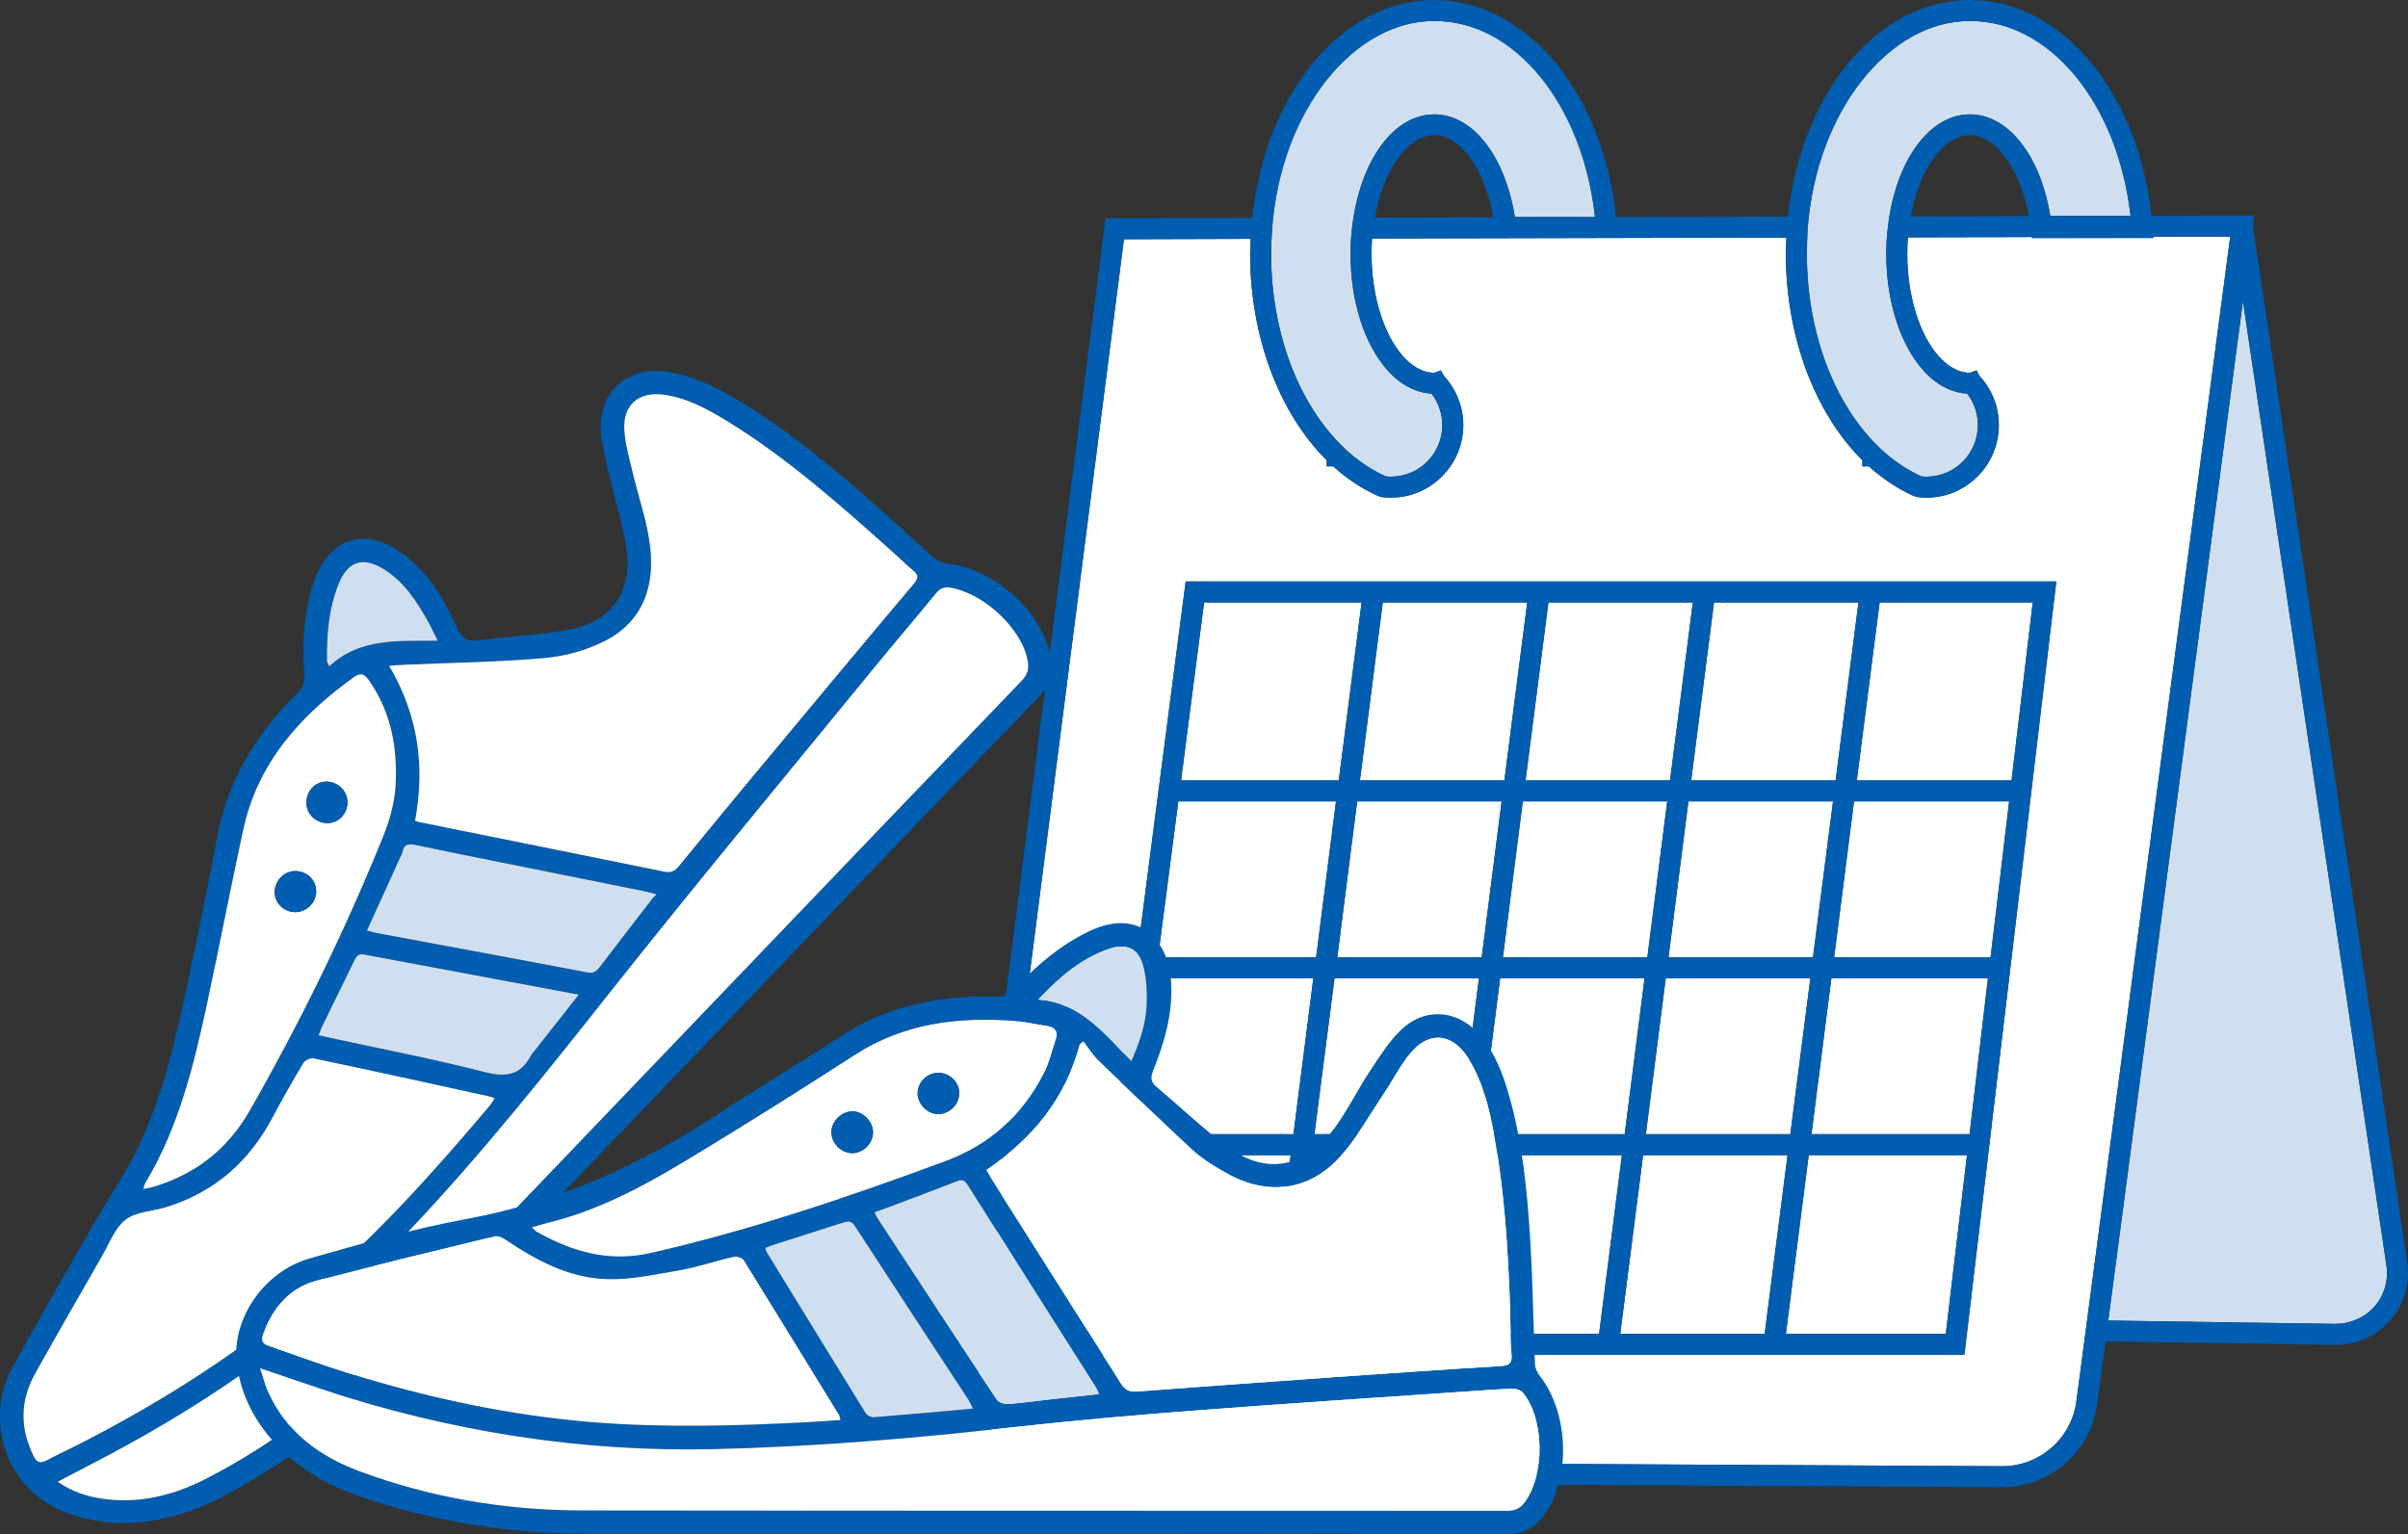 <?xml version="1.0" encoding="UTF-8"?> <svg xmlns="http://www.w3.org/2000/svg" id="Layer_2" viewBox="0 0 130.71 83.31"><rect x="0" y="0" width="130.71" height="83.31" fill="#333333" stroke="none"/><defs><style>.cls-1{fill:#005daf;}.cls-2{fill:#fff;}.cls-3{fill:#d0dfef;}</style></defs><g id="Layer_1-2"><g><polygon class="cls-2" points="70.06 62.72 68.82 72.42 60.2 72.42 61.46 62.72 70.06 62.72"></polygon><polygon class="cls-2" points="88.04 62.72 86.8 72.42 78.96 72.42 80.2 62.72 88.04 62.72"></polygon><polygon class="cls-2" points="97.03 62.72 95.79 72.42 87.95 72.42 89.19 62.72 97.03 62.72"></polygon><polygon class="cls-2" points="71.29 53.11 70.21 61.58 61.61 61.58 62.71 53.11 71.29 53.11"></polygon><polygon class="cls-2" points="80.28 53.11 79.2 61.58 71.35 61.58 72.44 53.11 80.28 53.11"></polygon><polygon class="cls-2" points="89.27 53.11 88.19 61.58 80.35 61.58 81.43 53.11 89.27 53.11"></polygon><polygon class="cls-2" points="98.27 53.11 97.18 61.58 89.34 61.58 90.42 53.11 98.27 53.11"></polygon><polygon class="cls-2" points="99.5 43.51 98.41 51.98 90.57 51.98 91.65 43.51 99.5 43.51"></polygon><polygon class="cls-2" points="90.5 43.51 89.42 51.98 81.58 51.98 82.66 43.51 90.5 43.51"></polygon><polygon class="cls-2" points="81.51 43.51 80.43 51.98 72.59 51.98 73.67 43.51 81.51 43.51"></polygon><polygon class="cls-2" points="72.52 43.51 71.44 51.98 62.86 51.98 63.96 43.51 72.52 43.51"></polygon><polygon class="cls-2" points="73.91 32.71 72.67 42.37 64.11 42.37 65.36 32.71 73.91 32.71"></polygon><polygon class="cls-2" points="82.9 32.71 81.66 42.37 73.82 42.37 75.06 32.71 82.9 32.71"></polygon><polygon class="cls-2" points="91.89 32.71 90.65 42.37 82.81 42.37 84.05 32.71 91.89 32.71"></polygon><polygon class="cls-2" points="100.88 32.71 99.64 42.37 91.8 42.37 93.04 32.71 100.88 32.71"></polygon><polygon class="cls-2" points="110.34 32.71 109.19 42.37 100.79 42.37 102.03 32.71 110.34 32.71"></polygon><polygon class="cls-2" points="109.06 43.51 108.05 51.98 99.56 51.98 100.64 43.51 109.06 43.51"></polygon><polygon class="cls-2" points="107.91 53.11 106.91 61.58 98.33 61.58 99.41 53.11 107.91 53.11"></polygon><polygon class="cls-2" points="106.77 62.72 105.62 72.42 96.94 72.42 98.18 62.72 106.77 62.72"></polygon><path class="cls-2" d="m78.21,20.11l-.35.13c-.74,0-1.32-.48-1.68-.87-1.06-1.18-1.73-3.31-1.73-5.57,0-.3,0-.58.03-.85l22.49-.05c-.01.3-.03.59-.03.9,0,4.44,1.55,8.6,4.15,11.19v.33h.35c.75.67,1.57,1.22,2.44,1.61l.21.06c.16.02.33.03.49.03,2.16,0,3.92-1.77,3.92-3.94,0-.99-.37-1.94-1.05-2.67l-.16-.3-.36.13c-.73,0-1.31-.48-1.67-.87-1.07-1.18-1.73-3.31-1.73-5.57,0-.33,0-.63.04-.91l6.73-.02v.06s6.6-.01,6.6-.01v-.07h4.16s-7.77,58.84-7.77,58.84l-.58,4.39c-.26,2.01-1.99,3.53-4.02,3.53h-.02l-51.57-.27c-1.17-.01-2.27-.51-3.04-1.39-.76-.87-1.11-2.03-.97-3.19l7.92-61.77,6.88-.02c-.01.27-.03.54-.03.83,0,4.44,1.55,8.6,4.15,11.19v.33h.36c.74.68,1.56,1.22,2.44,1.61l.2.06c.17.02.33.03.49.03,2.16,0,3.93-1.77,3.93-3.94,0-.99-.38-1.94-1.05-2.67l-.17-.3Zm28.42,53.45l4.99-41.99h-47.26l-5.45,41.99h47.72Z"></path><path class="cls-3" d="m86.58,11.78h-4.35c-.53-3.3-2.28-5.57-4.37-5.57-2.21,0-4.04,2.51-4.46,6.11-.06.45-.09.94-.09,1.48,0,2.57.76,4.93,2.03,6.33.68.76,1.51,1.19,2.36,1.24.38.49.59,1.09.59,1.71,0,1.55-1.25,2.8-2.79,2.8-.09,0-.17,0-.29-.02-.79-.36-1.53-.86-2.2-1.49l-.04-.04c-2.49-2.36-3.97-6.3-3.97-10.53,0-.46.02-.91.05-1.36.48-6.44,4.27-11.3,8.81-11.3s8.04,4.54,8.72,10.64Z"></path><path class="cls-3" d="m115.65,11.72h-4.36c-.53-3.27-2.28-5.51-4.36-5.51-2.2,0-4.03,2.51-4.45,6.1-.06.45-.09.94-.09,1.49,0,2.57.76,4.93,2.03,6.33.68.76,1.51,1.19,2.36,1.24.38.49.58,1.09.58,1.71,0,1.55-1.25,2.8-2.78,2.8-.09,0-.18,0-.3-.02-.8-.37-1.55-.88-2.23-1.52l-.04-.04c-2.46-2.36-3.93-6.28-3.93-10.5,0-.47.02-.93.04-1.36.49-6.44,4.27-11.3,8.81-11.3s8.02,4.5,8.72,10.58Z"></path><path class="cls-3" d="m129.54,68.71c.12.81-.12,1.62-.65,2.23-.54.61-1.33.94-2.12.94l-12.33-.18,7.31-55.34,7.79,52.35Z"></path><path class="cls-1" d="m62.71,53.11l-1.1,8.47h8.6l1.08-8.47h-8.58Zm-1.25,9.61l-1.26,9.7h8.62l1.24-9.7h-8.6Zm29.11-10.74h7.84l1.09-8.47h-7.85l-1.08,8.47Zm-.15,1.13l-1.08,8.47h7.84l1.09-8.47h-7.85Zm-1.23,9.61l-1.24,9.7h7.84l1.24-9.7h-7.84Zm10.45-20.35l1.24-9.66h-7.84l-1.24,9.66h7.84Zm8.27,10.74h-8.5l-1.08,8.47h8.58l1-8.47Zm-36.47-1.13l1.08-8.47h-8.56l-1.1,8.47h8.58Zm11.37-9.61h7.84l1.24-9.66h-7.84l-1.24,9.66Zm-.15,1.14l-1.08,8.47h7.84l1.08-8.47h-7.84Zm-1.23,9.6l-1.08,8.47h7.84l1.08-8.47h-7.84Zm27.76-10.74l1.15-9.66h-8.31l-1.24,9.66h8.4Zm-1.14,9.61l1.01-8.47h-8.42l-1.08,8.47h8.49Zm-27.85,10.74l-1.24,9.7h7.84l1.24-9.7h-7.84Zm-6.38-20.35h7.84l1.24-9.66h-7.84l-1.24,9.66Zm3.99,30.05l1.24-9.7h-7.84l-1.24,9.7h7.84Zm2.47-19.31h-7.84l-1.09,8.47h7.85l1.08-8.47Zm-7.69-1.13h7.84l1.08-8.47h-7.84l-1.08,8.47Zm.08-9.61l1.24-9.66h-8.55l-1.25,9.66h8.56Zm34.1,20.35h-8.59l-1.24,9.7h8.68l1.15-9.7Zm-.14,10.84h-47.72l5.45-41.99h47.26l-4.99,41.99Z"></path><path class="cls-1" d="m114.44,71.7l12.33.18c.79,0,1.58-.33,2.12-.94.53-.61.77-1.42.65-2.23l-7.79-52.35-7.31,55.34Zm-4.31-59.97c-.47-2.54-1.78-4.39-3.2-4.39s-2.74,1.82-3.21,4.41l6.41-.02Zm-7.74,2.07c0-.55.03-1.04.09-1.49.42-3.59,2.25-6.1,4.45-6.1,2.08,0,3.83,2.24,4.36,5.52h4.36c-.7-6.09-4.37-10.59-8.72-10.59s-8.32,4.86-8.81,11.3c-.02.43-.04.89-.04,1.36,0,4.22,1.47,8.14,3.93,10.5l.04.04c.68.64,1.43,1.15,2.23,1.52.12.02.21.02.3.02,1.53,0,2.78-1.25,2.78-2.8,0-.62-.2-1.22-.58-1.71-.85-.05-1.68-.48-2.36-1.24-1.27-1.4-2.03-3.76-2.03-6.33Zm-21.33-2c-.46-2.58-1.77-4.46-3.2-4.46s-2.76,1.85-3.23,4.48l6.43-.02Zm-7.66.52c.42-3.6,2.25-6.11,4.46-6.11,2.09,0,3.84,2.27,4.37,5.58h4.35c-.68-6.11-4.36-10.65-8.72-10.65s-8.33,4.86-8.81,11.3c-.03.45-.05.9-.05,1.36,0,4.23,1.48,8.17,3.97,10.53l.04.04c.67.63,1.41,1.13,2.2,1.49.12.02.2.02.29.02,1.54,0,2.79-1.25,2.79-2.8,0-.62-.21-1.22-.59-1.71-.85-.05-1.68-.48-2.36-1.24-1.27-1.4-2.03-3.76-2.03-6.33,0-.54.03-1.03.09-1.48Zm-20.31,62.44c-.14,1.16.21,2.32.97,3.19.77.88,1.87,1.38,3.04,1.39l51.57.27h.02c2.03,0,3.76-1.52,4.02-3.53l.58-4.39,7.77-58.85h-4.16v.08h-6.59s-.01-.05-.01-.05l-6.73.02c-.03.28-.04.58-.04.91,0,2.26.66,4.39,1.73,5.57.36.39.94.87,1.67.87l.36-.13.16.3c.68.73,1.05,1.68,1.05,2.67,0,2.17-1.76,3.94-3.92,3.94-.16,0-.33-.01-.49-.03l-.21-.06c-.87-.39-1.69-.94-2.44-1.61h-.35v-.33c-2.6-2.59-4.15-6.75-4.15-11.19,0-.31.02-.6.03-.9l-22.49.05c-.02.27-.03.55-.03.85,0,2.26.67,4.39,1.73,5.57.36.39.94.87,1.68.87l.35-.13.17.3c.67.73,1.05,1.68,1.05,2.67,0,2.17-1.77,3.94-3.93,3.94-.16,0-.32-.01-.49-.03l-.2-.06c-.88-.39-1.7-.93-2.44-1.61h-.35v-.33c-2.61-2.59-4.16-6.75-4.16-11.19,0-.29.02-.56.03-.83l-6.88.02-7.92,61.77Zm.12,3.94c-.98-1.12-1.43-2.61-1.25-4.08l8.05-62.77,7.96-.02c.72-6.8,4.89-11.83,9.89-11.83s9.15,5.03,9.86,11.78l9.33-.02c.73-6.75,4.89-11.76,9.88-11.76s9.13,5,9.86,11.72l5.57-.02-.07.57,8.38,56.28c.16,1.13-.17,2.27-.93,3.14-.74.84-1.8,1.33-2.93,1.33h-.05l-12.47-.19-.45,3.4c-.34,2.58-2.55,4.52-5.15,4.52h-.03l-51.57-.28c-1.49,0-2.9-.65-3.88-1.77Z"></path></g><g><g><path class="cls-1" d="m57.04,35.72c.14.82-.02,1.47-.64,2.11-5.47,5.66-10.91,11.36-16.36,17.05-6.18,6.44-12.36,12.89-18.54,19.33-2.8,2.92-6.04,5.26-9.61,7.16-.37.2-.77.35-1.04.47-2.37.93-4.64,1.17-6.98.39-3.8-1.27-4.65-5.35-3.21-7.96,1.28-2.34,2.6-4.64,3.93-6.95.63-1.11,1.29-2.21,1.96-3.29,1.89-3.07,2.74-6.49,3.48-9.95.61-2.85,1.22-5.69,1.74-8.56.57-3.15,2.16-5.7,4.39-7.91.3-.3.38-.57.36-.98-.12-1.71-.04-3.41.52-5.05.83-2.41,2.81-3.03,4.85-1.49,1.36,1.01,2.22,2.43,2.9,3.95.25.57.53.82,1.18.73,1.68-.23,3.39-.29,5.05-.61,2.08-.41,3.23-1.94,3.02-4.05-.14-1.38-.6-2.73-.91-4.09-.18-.81-.43-1.62-.51-2.44-.21-2.26,1.4-3.73,3.64-3.39,1.34.21,2.54.79,3.69,1.47,3,1.77,5.62,4.03,8.21,6.33.86.76,1.69,1.56,2.56,2.31.18.16.45.28.69.3,2.59.27,5.23,2.67,5.63,5.12Zm-1.57,1.23c.31-.33.39-.64.32-1.05-.29-1.71-2.3-3.64-4.17-3.99-.36-.06-.59.02-.82.31-1.1,1.35-2.23,2.66-3.33,4.01-4.67,5.71-9.39,11.39-13.98,17.17-3.63,4.59-7.25,9.17-11.28,13.42-4.48,4.72-9.63,8.52-15.31,11.64-1.21.67-2.44,1.29-3.77,1.99.8.56,1.62.81,2.48.93,2.01.28,3.88-.21,5.65-1.13,3.73-1.93,7.01-4.47,9.92-7.51,5.94-6.21,11.89-12.41,17.83-18.62,5.49-5.73,10.97-11.46,16.46-17.17Zm-5.87-5.25c.25-.3.28-.48-.04-.73-.41-.34-.78-.72-1.18-1.07-2.82-2.52-5.65-5.03-8.88-7.02-1.08-.66-2.19-1.27-3.46-1.45-1.38-.19-2.24.56-2.15,1.93.05.77.27,1.53.45,2.29.32,1.34.79,2.67.95,4.03.26,2.14-.39,4.04-2.4,5.09-1.01.53-2.21.86-3.35.96-2.5.22-5.02.25-7.53.36-.29,0-.57.04-.89.06,1.58,2.67,1.96,5.45,1.41,8.41.09.03.14.06.19.07,4.45.9,8.9,1.79,13.35,2.7.35.07.56-.03.77-.29,1.62-1.97,3.24-3.95,4.88-5.91,2.62-3.15,5.24-6.3,7.88-9.43Zm-14.19,17.09c.05-.07.12-.12.23-.24-.36-.08-.56-.13-.76-.18l-5.22-1.05c-2.38-.48-4.76-.95-7.14-1.45-.36-.07-.59-.02-.67.37-.02.12-.08.23-.14.34-.58,1.29-1.17,2.58-1.79,3.94.27.07.37.11.47.13,3.84.71,7.67,1.42,11.51,2.15.33.06.48-.07.66-.3.94-1.24,1.9-2.47,2.85-3.71Zm-3.99,5.21c-.19-.03-.24-.04-.29-.05-3.78-.71-7.57-1.41-11.35-2.12-.32-.07-.43.08-.55.33-.58,1.2-1.17,2.39-1.75,3.58-.07.14-.11.28-.18.47.27.06.47.11.67.15,2.78.6,5.57,1.14,8.31,1.84,1.19.31,2,.19,2.56-.93.05-.09.14-.16.2-.25.77-.97,1.53-1.94,2.38-3.02Zm-4.81,6c.09-.11.15-.23.24-.37-.12-.04-.2-.08-.29-.1-3.18-.7-6.37-1.4-9.56-2.07-.16-.03-.44.11-.53.25-.57.96-1.13,1.93-1.65,2.91-1.27,2.43-3.17,4.11-5.8,4.92-.74.23-1.63.24-2.2.68-.59.46-.89,1.3-1.29,1.99-1.22,2.12-2.44,4.25-3.63,6.38-.81,1.46-.82,2.94-.09,4.44.16.34.34.46.7.27.72-.38,1.47-.72,2.19-1.1,4.31-2.23,8.38-4.84,12.08-7.99,3.62-3.07,6.78-6.59,9.83-10.21Zm-8.74-23.82c1.67-1.56,3.74-1.37,5.89-1.39-.22-.43-.36-.75-.53-1.06-.62-1.08-1.28-2.13-2.37-2.81-1.16-.73-1.99-.46-2.49.81-.53,1.34-.64,2.75-.62,4.17,0,.06.05.12.12.28Zm3.6,6.51c.12-2.03-.22-3.99-1.42-5.72-.24-.36-.46-.48-.85-.2-2.92,2.1-5.22,4.66-6,8.29-.68,3.14-1.29,6.29-1.96,9.43-.73,3.39-1.55,6.75-3.37,9.77-.04.06-.05.15-.09.29.19-.03.33-.05.45-.08,2.32-.68,4.08-2.01,5.31-4.14,2.74-4.8,5.17-9.75,7.24-14.87.36-.88.63-1.83.69-2.77Z"></path><path class="cls-2" d="m55.79,35.9c.07.41-.01.72-.32,1.05-5.49,5.71-10.97,11.44-16.46,17.17-5.94,6.21-11.89,12.41-17.83,18.62-2.91,3.04-6.19,5.58-9.92,7.51-1.77.92-3.64,1.41-5.65,1.13-.86-.12-1.68-.37-2.48-.93,1.33-.7,2.56-1.32,3.77-1.99,5.68-3.12,10.83-6.92,15.31-11.64,4.03-4.25,7.65-8.83,11.28-13.42,4.59-5.78,9.31-11.46,13.98-17.17,1.1-1.35,2.23-2.66,3.33-4.01.23-.29.46-.37.82-.31,1.87.35,3.88,2.28,4.17,3.99Z"></path><path class="cls-2" d="m49.56,30.97c.32.25.29.43.04.73-2.64,3.13-5.26,6.28-7.88,9.43-1.64,1.96-3.26,3.94-4.88,5.91-.21.26-.42.36-.77.29-4.45-.91-8.9-1.8-13.35-2.7-.05-.01-.1-.04-.19-.07.55-2.96.17-5.74-1.41-8.41.32-.02.6-.05.89-.06,2.51-.11,5.03-.14,7.53-.36,1.14-.1,2.34-.43,3.35-.96,2.01-1.05,2.66-2.95,2.4-5.09-.16-1.36-.63-2.69-.95-4.03-.18-.76-.4-1.52-.45-2.29-.09-1.37.77-2.12,2.15-1.93,1.27.18,2.38.79,3.46,1.45,3.23,1.99,6.06,4.5,8.88,7.02.4.35.77.73,1.18,1.07Z"></path><path class="cls-3" d="m35.64,48.55c-.11.12-.18.17-.23.24-.95,1.24-1.91,2.47-2.85,3.71-.18.23-.33.36-.66.3-3.84-.73-7.67-1.44-11.51-2.15-.1-.02-.2-.06-.47-.13.62-1.36,1.21-2.65,1.79-3.94.06-.11.12-.22.14-.34.08-.39.31-.44.67-.37,2.38.5,4.76.97,7.14,1.45l5.22,1.05c.2.05.4.1.76.18Z"></path><path class="cls-3" d="m31.13,53.95s.1.02.29.05c-.85,1.08-1.61,2.05-2.38,3.02-.06.09-.15.16-.2.25-.56,1.12-1.37,1.24-2.56.93-2.74-.7-5.53-1.24-8.31-1.84-.2-.04-.4-.09-.67-.15.07-.19.11-.33.18-.47.58-1.19,1.17-2.38,1.75-3.58.12-.25.23-.4.55-.33,3.78.71,7.57,1.41,11.35,2.12Z"></path><path class="cls-2" d="m26.85,59.63c-.09.14-.15.26-.24.37-3.05,3.62-6.21,7.14-9.83,10.21-3.7,3.15-7.77,5.76-12.08,7.99-.72.38-1.47.72-2.19,1.1-.36.19-.54.07-.7-.27-.73-1.5-.72-2.98.09-4.44,1.19-2.13,2.41-4.26,3.63-6.38.4-.69.7-1.53,1.29-1.99.57-.44,1.46-.45,2.2-.68,2.63-.81,4.53-2.49,5.8-4.92.52-.98,1.08-1.95,1.65-2.91.09-.14.37-.28.53-.25,3.19.67,6.38,1.37,9.56,2.07.09.02.17.06.29.1Z"></path><path class="cls-3" d="m23.76,34.79c-2.15.02-4.22-.17-5.89,1.39-.07-.16-.12-.22-.12-.28-.02-1.42.09-2.83.62-4.17.5-1.27,1.33-1.54,2.49-.81,1.09.68,1.75,1.73,2.37,2.81.17.31.31.63.53,1.06Z"></path><path class="cls-2" d="m20.05,36.97c1.2,1.73,1.54,3.69,1.42,5.72-.06.94-.33,1.89-.69,2.77-2.07,5.12-4.5,10.07-7.24,14.87-1.23,2.13-2.99,3.46-5.31,4.14-.12.03-.26.05-.45.08.04-.14.05-.23.09-.29,1.82-3.02,2.64-6.38,3.37-9.77.67-3.14,1.28-6.29,1.96-9.43.78-3.63,3.08-6.19,6-8.29.39-.28.61-.16.85.2Zm-1.87,7.64c.56-.24.83-.89.6-1.46-.24-.57-.89-.86-1.45-.64-.57.22-.85.92-.61,1.5.23.55.91.83,1.46.6Zm-1.76,4.84c.58-.22.88-.84.68-1.42s-.89-.89-1.47-.66c-.57.23-.86.89-.65,1.45.22.56.87.85,1.44.63Z"></path><path class="cls-1" d="m18.78,43.15c.23.57-.04,1.22-.6,1.46-.55.23-1.23-.05-1.46-.6-.24-.58.04-1.28.61-1.5.56-.22,1.21.07,1.45.64Z"></path><path class="cls-1" d="m17.1,48.03c.2.58-.1,1.2-.68,1.42-.57.22-1.22-.07-1.44-.63-.21-.56.08-1.22.65-1.45.58-.23,1.27.08,1.47.66Z"></path></g><g><path class="cls-1" d="m83.58,74.7c1.53,1.95,1.7,5.36.37,7.38-.53.81-1.17,1.23-2.22,1.23-8.72-.04-17.43-.03-26.15-.03h-23.75c-4.2,0-8.3-.66-12.28-2.02-2.02-.69-3.79-1.78-5.12-3.49-.87-1.11-1.41-2.37-1.58-3.78-.28-2.35,1.46-4.95,3.95-5.66,2.82-.81,5.67-1.62,8.55-2.15,5.04-.93,9.55-3,13.78-5.79,2.12-1.4,4.31-2.68,6.43-4.08,2.59-1.72,5.47-2.28,8.51-2.2.45.01.74-.11,1.05-.45,1.13-1.24,2.4-2.31,3.92-3.06,2.93-1.43,4.41.61,4.53,2.73.1,1.69-.36,3.27-.98,4.81-.15.38-.12.61.18.87,1.3,1.09,2.53,2.28,3.9,3.28,2.38,1.74,4.43.77,5.75-1.01.72-.98,1.26-2.09,1.93-3.11.52-.78,1.03-1.6,1.69-2.24,1.31-1.27,3.12-1.11,4.31.29.8.95,1.22,2.07,1.56,3.24.74,2.61,1,5.29,1.16,7.99.13,2.19.16,4.39.25,6.59,0,.23.12.48.26.66Zm-.83,6.89c1.12-1.44,1.09-4.58-.09-5.98-.11-.13-.36-.21-.54-.21-.84.03-1.67.09-2.5.15-4.94.34-9.88.66-14.82,1.04-3.23.25-6.47.53-9.7.89-5.43.62-10.87,1.07-16.34,1.2-7.26.17-14.32-.96-21.21-3.22-1.09-.36-2.17-.74-3.42-1.16.16.48.25.84.39,1.18.98,2.25,2.8,3.59,5.01,4.41,3.87,1.43,7.88,2.11,12,2.12,16.77.02,33.55,0,50.32.02.4,0,.67-.14.9-.44Zm-1.27-7.42c.47-.03.6-.18.57-.64-.06-.83-.06-1.66-.08-2.5-.11-3.17-.3-6.34-.88-9.48-.27-1.43-.6-2.85-1.39-4.1-.88-1.38-2.16-1.49-3.18-.22-.55.68-.95,1.49-1.45,2.22-.77,1.15-1.44,2.38-2.37,3.39-1.68,1.83-3.93,2.09-6.1.87-.63-.35-1.27-.73-1.8-1.22-1.75-1.6-3.46-3.25-5.17-4.9-.32-.3-.55-.69-.82-1.04-.07.05-.13.1-.2.16-.77,2.92-2.54,5.1-5.07,6.81.09.16.17.31.26.46,2.34,3.7,4.69,7.4,7.03,11.11.22.36.46.5.89.46,3.57-.27,7.15-.52,10.73-.78,3-.21,6.01-.42,9.03-.6Zm-19.24-19.58c.03-.75,0-1.53-.21-2.24-.25-.86-.92-1.13-1.77-.85-1.55.51-2.75,1.55-3.9,2.77,2.3.17,3.57,1.84,5.05,3.34.46-1.03.78-2,.83-3.02Zm-2.59,21.1c-.07-.16-.1-.25-.14-.32-2.34-3.69-4.68-7.37-7-11.06-.19-.29-.36-.26-.61-.16-1.08.42-2.16.83-3.23,1.23-.39.15-.79.29-1.2.44.06.13.09.2.12.26,2.17,3.31,4.33,6.62,6.52,9.92.1.15.41.24.61.23.82-.06,1.62-.18,2.44-.27.8-.09,1.61-.17,2.49-.27Zm-2.34-19.28c.13-.42-.05-.63-.47-.7-.59-.08-1.18-.23-1.78-.28-3.08-.23-6.01.13-8.68,1.86-2.79,1.8-5.59,3.57-8.43,5.29-2.57,1.57-5.19,3.07-8.17,3.8-.28.07-.56.16-.91.26.12.11.17.18.23.22,1.94,1.1,3.96,1.69,6.22,1.17,5.45-1.24,10.73-3.04,15.98-4.98,2.44-.9,4.17-2.49,5.34-4.75.31-.58.46-1.26.67-1.89Zm-4.5,20.07c-.11-.22-.15-.33-.21-.43-2.07-3.16-4.14-6.32-6.2-9.49-.19-.3-.39-.26-.67-.17-1.23.4-2.46.78-3.69,1.18-.17.05-.33.12-.49.18.02.09.02.15.04.19,1.8,2.93,3.59,5.87,5.4,8.79.07.12.29.23.43.22,1.76-.14,3.52-.3,5.39-.47Zm-7.19.62c-.04-.15-.04-.21-.06-.25-1.73-2.81-3.45-5.63-5.19-8.43-.08-.13-.39-.22-.55-.18-.97.22-1.92.55-2.89.72-1.32.23-2.66.53-3.99.49-2.03-.06-3.81-1-5.48-2.13-.17-.12-.43-.24-.61-.19-3.22.78-6.45,1.56-9.65,2.4-1.48.39-2.38,1.47-2.91,2.88-.13.36-.08.55.3.67,1.43.48,2.84,1.01,4.28,1.46,4.35,1.36,8.78,2.31,13.32,2.68,3.92.31,7.84.2,11.76-.01.54-.03,1.08-.07,1.67-.11Z"></path><path class="cls-2" d="m82.66,75.61c1.18,1.4,1.21,4.54.09,5.98-.23.3-.5.44-.9.44-16.77-.01-33.55,0-50.32-.02-4.12-.01-8.13-.69-12-2.12-2.21-.82-4.03-2.16-5.01-4.41-.14-.34-.23-.7-.39-1.18,1.25.42,2.33.8,3.42,1.16,6.89,2.26,13.95,3.39,21.21,3.22,5.47-.13,10.91-.58,16.34-1.2,3.23-.36,6.47-.64,9.7-.89,4.94-.38,9.88-.7,14.82-1.04.83-.06,1.66-.12,2.5-.15.18,0,.43.08.54.21Z"></path><path class="cls-2" d="m82.05,73.53c.03.46-.1.61-.57.64-3.02.18-6.03.39-9.03.6-3.58.26-7.16.51-10.73.78-.43.04-.67-.1-.89-.46-2.34-3.71-4.69-7.41-7.03-11.11-.09-.15-.17-.3-.26-.46,2.53-1.71,4.3-3.89,5.07-6.81.07-.06.13-.11.2-.16.27.35.5.74.82,1.04,1.71,1.65,3.42,3.3,5.17,4.9.53.49,1.17.87,1.8,1.22,2.17,1.22,4.42.96,6.1-.87.93-1.01,1.6-2.24,2.37-3.39.5-.73.9-1.54,1.45-2.22,1.02-1.27,2.3-1.16,3.18.22.79,1.25,1.12,2.67,1.39,4.1.58,3.14.77,6.31.88,9.48.02.84.02,1.67.08,2.5Z"></path><path class="cls-3" d="m62.03,52.35c.21.71.24,1.49.21,2.24-.05,1.02-.37,1.99-.83,3.02-1.48-1.5-2.75-3.17-5.05-3.34,1.15-1.22,2.35-2.26,3.9-2.77.85-.28,1.52-.01,1.77.85Z"></path><path class="cls-3" d="m59.51,75.37c.04.07.07.16.14.32-.88.1-1.69.18-2.49.27-.82.09-1.62.21-2.44.27-.2.01-.51-.08-.61-.23-2.19-3.3-4.35-6.61-6.52-9.92-.03-.06-.06-.13-.12-.26.41-.15.81-.29,1.2-.44,1.07-.4,2.15-.81,3.23-1.23.25-.1.42-.13.61.16,2.32,3.69,4.66,7.37,7,11.06Z"></path><path class="cls-2" d="m56.84,55.71c.42.07.6.28.47.7-.21.63-.36,1.31-.67,1.89-1.17,2.26-2.9,3.85-5.34,4.75-5.25,1.94-10.53,3.74-15.98,4.98-2.26.52-4.28-.07-6.22-1.17-.06-.04-.11-.11-.23-.22.35-.1.63-.19.91-.26,2.98-.73,5.6-2.23,8.17-3.8,2.84-1.72,5.64-3.49,8.43-5.29,2.67-1.73,5.6-2.09,8.68-1.86.6.05,1.19.2,1.78.28Zm-4.77,3.64c0-.59-.52-1.1-1.13-1.1-.6-.01-1.12.5-1.13,1.1,0,.58.52,1.13,1.1,1.14.62.01,1.16-.52,1.16-1.14Zm-4.68,2.15c0-.59-.52-1.14-1.09-1.16-.59-.01-1.14.5-1.17,1.09-.02.62.51,1.17,1.12,1.18.6,0,1.13-.52,1.14-1.11Z"></path><path class="cls-3" d="m52.6,76.05c.06.1.1.21.21.43-1.87.17-3.63.33-5.39.47-.14.01-.36-.1-.43-.22-1.81-2.92-3.6-5.86-5.4-8.79-.02-.04-.02-.1-.04-.19.16-.06.32-.13.49-.18,1.23-.4,2.46-.78,3.69-1.18.28-.09.48-.13.67.17,2.06,3.17,4.13,6.33,6.2,9.49Z"></path><path class="cls-1" d="m50.94,58.25c.61,0,1.13.51,1.13,1.1,0,.62-.54,1.15-1.16,1.14-.58-.01-1.11-.56-1.1-1.14.01-.6.53-1.11,1.13-1.1Z"></path><path class="cls-1" d="m46.3,60.34c.57.02,1.1.57,1.09,1.16s-.54,1.11-1.14,1.11c-.61-.01-1.14-.56-1.12-1.18.03-.59.58-1.1,1.17-1.09Z"></path><path class="cls-2" d="m45.56,76.85s.02.1.06.25c-.59.04-1.13.08-1.67.11-3.92.21-7.84.32-11.76.01-4.54-.37-8.97-1.32-13.32-2.68-1.44-.45-2.85-.98-4.28-1.46-.38-.12-.43-.31-.3-.67.53-1.41,1.43-2.49,2.91-2.88,3.2-.84,6.43-1.62,9.65-2.4.18-.05.44.07.61.19,1.67,1.13,3.45,2.07,5.48,2.13,1.33.04,2.67-.26,3.99-.49.97-.17,1.92-.5,2.89-.72.16-.04.47.05.55.18,1.74,2.8,3.46,5.62,5.19,8.43Z"></path></g></g></g></svg> 